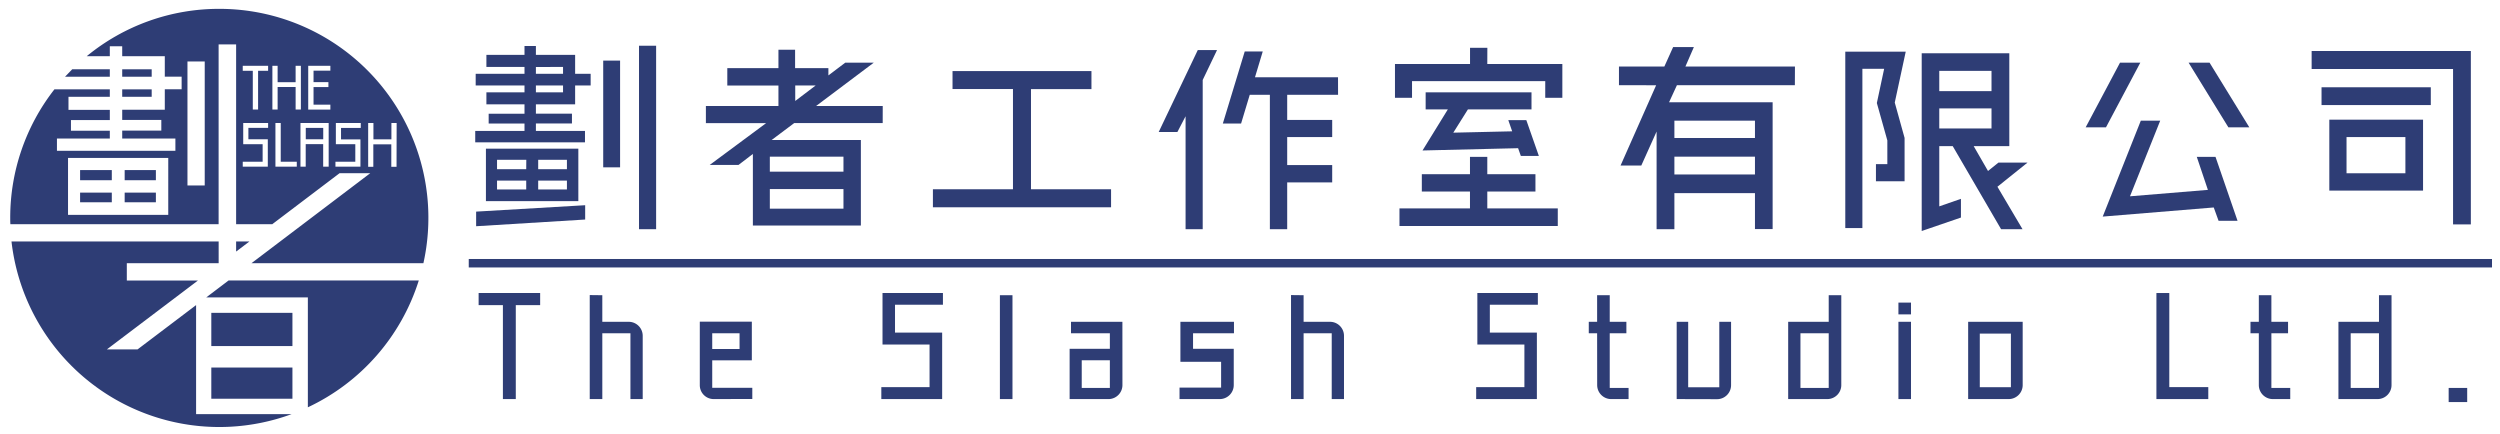 <svg id="圖層_1" data-name="圖層 1" xmlns="http://www.w3.org/2000/svg" viewBox="0 0 1222.25 212.35"><defs><style>.cls-1{fill:#2e3d75;}</style></defs><polygon class="cls-1" points="115.44 122.99 121.95 118.06 115.44 118.06 115.44 122.99"/><rect class="cls-1" x="60.95" y="83.15" width="15.26" height="4.96"/><path class="cls-1" d="M100.82,145.41h49.69v53.72a102.47,102.47,0,0,0,54.23-62h-93Z"/><path class="cls-1" d="M95.87,149.16,67.24,170.83h-15l44.54-33.69H62v-8.45h44.9V118.06H5.62a102.26,102.26,0,0,0,136.94,84.41H95.87Z"/><path class="cls-1" d="M53.69,33.88H35.3c-1.19,1.19-2.37,2.39-3.5,3.63H53.69Z"/><rect class="cls-1" x="103.31" y="179.69" width="39.66" height="15.25"/><rect class="cls-1" x="103.31" y="152.95" width="39.66" height="16.24"/><rect class="cls-1" x="60.95" y="94.17" width="15.26" height="4.72"/><rect class="cls-1" x="39.16" y="83.15" width="15.5" height="4.96"/><rect class="cls-1" x="59.75" y="43.69" width="14.41" height="3.63"/><rect class="cls-1" x="59.75" y="33.88" width="14.41" height="3.63"/><path class="cls-1" d="M107.18,4.33A101.81,101.81,0,0,0,42.41,27.47H53.69l0-4.84h6.06l0,4.84H80.57v10H88.8v6.18H80.57v10H59.75v5H78.87v5.2H59.75v3.88h26v6H27.84v-6H53.69V63.9h-19V58.7h19v-5H33.48V47.32H53.69V43.69H26.6A101.79,101.79,0,0,0,5,106.55c0,1,0,2,.08,3.06H106.88V21.72h8.56v87.89H133v.08l33-25H181l-58.07,44H207A102.17,102.17,0,0,0,107.18,4.33ZM82.26,105.06h-49V77.22h49Zm17.83-14.4H91.65V30.05h8.44Zm18.59-58.48h12.4v2.43h-4.9V53.54h-2.59V34.61h-4.91Zm12.4,30.32h-9.64v5.59h9.49V81.48H118.68v-2.4h9.72V70.5h-9.49V60.13h12.17Zm2.09-30.32h2.56v8h8.8v-8h2.57V53.54h-2.57v-11h-8.8v11h-2.56Zm11.93,49.3H134.66V60.13h2.59V79.08h7.85Zm15.59,0H158v-11h-8.54v11H146.9V60.13h13.79Zm.83-46.93h-8.23v5.6h7.27v2.41h-7.27v8.6h8.23v2.41l-10.83,0V32.18h10.83Zm14.86,28h-9.65v5.59h9.49V81.48H164v-2.4h9.71V70.5H164.2V60.13h12.18Zm17.49,19h-2.56v-11h-8.79v11H180V60.13h2.57v8h8.79v-8h2.56Z"/><rect class="cls-1" x="39.16" y="94.17" width="15.5" height="4.72"/><rect class="cls-1" x="149.49" y="62.53" width="8.54" height="5.56"/><path class="cls-1" d="M281.18,26.83v9.26h7.59v5.69h-7.59V51H262v4.57h17.63v4.8H262V64h24v5.57H232.34V64h24.09V60.41H238.91v-4.8h17.52V51H237.8V45.13h18.63V41.78H232.56V36.09h23.87V32.74H237.8V26.83h18.63V22.48H262v4.35Zm-48.4,83.77v-7.14l53.31-3.13v7Zm4.79-37.93h45.18V98.33H237.57Zm19.74,5.47H243v4.57h14.27ZM243,88.29v4.35h14.27V88.29Zm19-55.55v3.35h13.27V32.74Zm13.27,12.39V41.78H262v3.35Zm1.9,37.58V78.14H263.12v4.57Zm-14.05,9.93h14.05V88.29H263.12Zm31.79-10.82V29.62h8.25v52.2Zm17.5-59.45h8.37v89.68h-8.37Z"/><path class="cls-1" d="M431.55,60.18H388.27l-11,8.25h43.61v41.83H368.08v-35l-7,5.36H347l27.55-20.42H345.11V51.81h35.47v-10h-25V33.3h25v-9h8.14v9H405v3.57l8.26-6.24H427.2L399,51.81h32.57ZM412.37,83.94V76.58h-36v7.36Zm-36,18.07h36V92.42h-36Zm22.42-60.23h-10v7.58Z"/><path class="cls-1" d="M504.05,92.53H543.2v8.81H456.1V92.53h39.14v-49H465.69V34.75h67.92v8.82H504.05Z"/><path class="cls-1" d="M585.59,24.49H595l-7,14.61v72.95h-8.37V56.84l-4,7.69h-9.14Zm68.59,21.86H629.31V58.62h22V67h-22V80.71h22v8.47h-22v22.87h-8.47V46.35H611l-4.24,14.06h-8.92l10.71-35.25h8.81l-3.8,12.61h40.6Z"/><path class="cls-1" d="M727.14,31.29h36.69V47.8h-8.36V39.66H690.34V47.8H682V31.29h36.7V23.38h8.47Zm0,62.36v8.25H761.6v8.59H684.2V101.9h34.47V93.65H695.13V85.16h23.54V76.69h8.47v8.47h23.54v8.49Zm15.06-21.2-46.73,1.12,12.38-20.08H697V45.13h51.75v8.36H717.66l-7.14,11.37,28.78-.66-1.89-5.47h8.81l6.13,17.51h-8.81Z"/><path class="cls-1" d="M877.51,41.67H819.84L816,50h50.64v62H858V94.42H818.61v17.63h-8.7V64.31l-7.48,16.62H792.29l17.4-39.26H791.51V32.52h22.2L818,23h10.14L824,32.52h53.55ZM858,59H818.61v8.48H858ZM818.61,85.28H858v-8.7H818.61Z"/><path class="cls-1" d="M902.16,25.27h29.55l-5.36,24.87,4.8,17.29V88.62h-14V80.26h5.57V68.66l-5.13-18.29,3.57-16.73H910.52v77.85h-8.36Zm89.11,54.21L976.54,91.3l12.27,20.75H978.33l-23.64-40.6h-6.58v29.44l10.59-3.68v9.15l-19.18,6.58V26.05h42.83v45.4H964.94l7,12.15,5.12-4.12ZM973.65,34.64H948.11v9.93h25.54ZM948.11,53v9.82h25.54V53Z"/><polygon class="cls-1" points="1083.16 76.69 1074.01 76.69 1079.44 92.83 1041.35 95.97 1056.02 59.27 1056.13 58.98 1046.65 58.98 1028.02 105.89 1082.3 101.43 1084.61 107.81 1084.66 107.94 1093.93 107.94 1083.21 76.83 1083.16 76.69"/><polygon class="cls-1" points="1046.39 30.65 1036.47 30.65 1019.68 62.26 1029.61 62.26 1046.39 30.65"/><polygon class="cls-1" points="1089.46 62.26 1099.7 62.26 1080.32 30.75 1080.26 30.65 1070.01 30.65 1089.4 62.16 1089.46 62.26"/><path class="cls-1" d="M1130.16,24.94H1208V109.7h-8.7V33.75h-69.14ZM1135,51.37v-8.7h53.42v8.7Zm3.8,41.83V58.51h45.83V93.2ZM1147.22,67V84.72H1176V67Z"/><path class="cls-1" d="M264.08,143.26v5.91H252.17v45.94h-6.3V149.17H234v-5.91Z"/><path class="cls-1" d="M314.22,195.11h-6V162.92H294.47v32.19h-6.15V144.26l6.15.07v13h12.91a6.85,6.85,0,0,1,6.84,6.83Z"/><path class="cls-1" d="M348.89,195.11a6.79,6.79,0,0,1-6.76-6.84v-31h25.44v18.89H348.21v13.45H367.8v5.45Zm-.68-32.19v7.69h13.36v-7.69Z"/><path class="cls-1" d="M430.88,195.11v-5.84h23.58V168.45h-23V143.26H461V149H437.57v13.6h23.05v32.49Z"/><path class="cls-1" d="M495,195.11h-6.15V144.33H495Z"/><path class="cls-1" d="M548.76,188.27a6.85,6.85,0,0,1-6.53,6.84H522.94V170.53h19.67v-7.61h-19v-5.6h25.13Zm-19.9-12.13v13.52h13.75V176.14Z"/><path class="cls-1" d="M576.67,195.11V189.5H597V176.9h-19.9V157.32h26.19v5.6H583.28v7.61h19.9v17.74a6.85,6.85,0,0,1-6.84,6.84Z"/><path class="cls-1" d="M657.08,195.11h-6V162.92H637.33v32.19h-6.15V144.26l6.15.07v13h12.91a6.85,6.85,0,0,1,6.84,6.83Z"/><path class="cls-1" d="M721.7,195.11v-5.84h23.58V168.45h-23V143.26h29.58V149H728.38v13.6h23v32.49Z"/><path class="cls-1" d="M780.83,162.92h-4.08v-5.6h4.08v-13H787v13h8.14v5.6H787v26.74h9.21v5.45h-8.53a6.85,6.85,0,0,1-6.82-6.84Z"/><path class="cls-1" d="M819.73,195.11V157.32h5.62v32h15.21v-32h5.76v31a6.86,6.86,0,0,1-6.84,6.84Z"/><path class="cls-1" d="M893.38,195.11H874.24V157.32h19.82v-13h6.15v43.94A6.85,6.85,0,0,1,893.38,195.11Zm-13.14-32.19v26.74h13.82V162.92Z"/><path class="cls-1" d="M934.29,147.94v5.76h-6.15v-5.76Zm0,9.38v37.79h-6.15V157.32Z"/><path class="cls-1" d="M982.05,195.11H962.23V157.32h26.66v31A6.85,6.85,0,0,1,982.05,195.11Zm-14.13-32v26.19h15.21V163.08Z"/><path class="cls-1" d="M1079.63,195.11h-25.36V143.26h6.3v46h19.06Z"/><path class="cls-1" d="M1104.34,162.92h-4.08v-5.6h4.08v-13h6.14v13h8.15v5.6h-8.15v26.74h9.22v5.45h-8.53a6.85,6.85,0,0,1-6.83-6.84Z"/><path class="cls-1" d="M1162.39,195.11h-19.13V157.32h19.82v-13h6.14v43.94A6.85,6.85,0,0,1,1162.39,195.11Zm-13.14-32.19v26.74h13.83V162.92Z"/><path class="cls-1" d="M1197.15,196.57v-6.91h9.06v6.91Z"/><rect class="cls-1" x="229.17" y="126.62" width="989.17" height="4.14"/></svg>